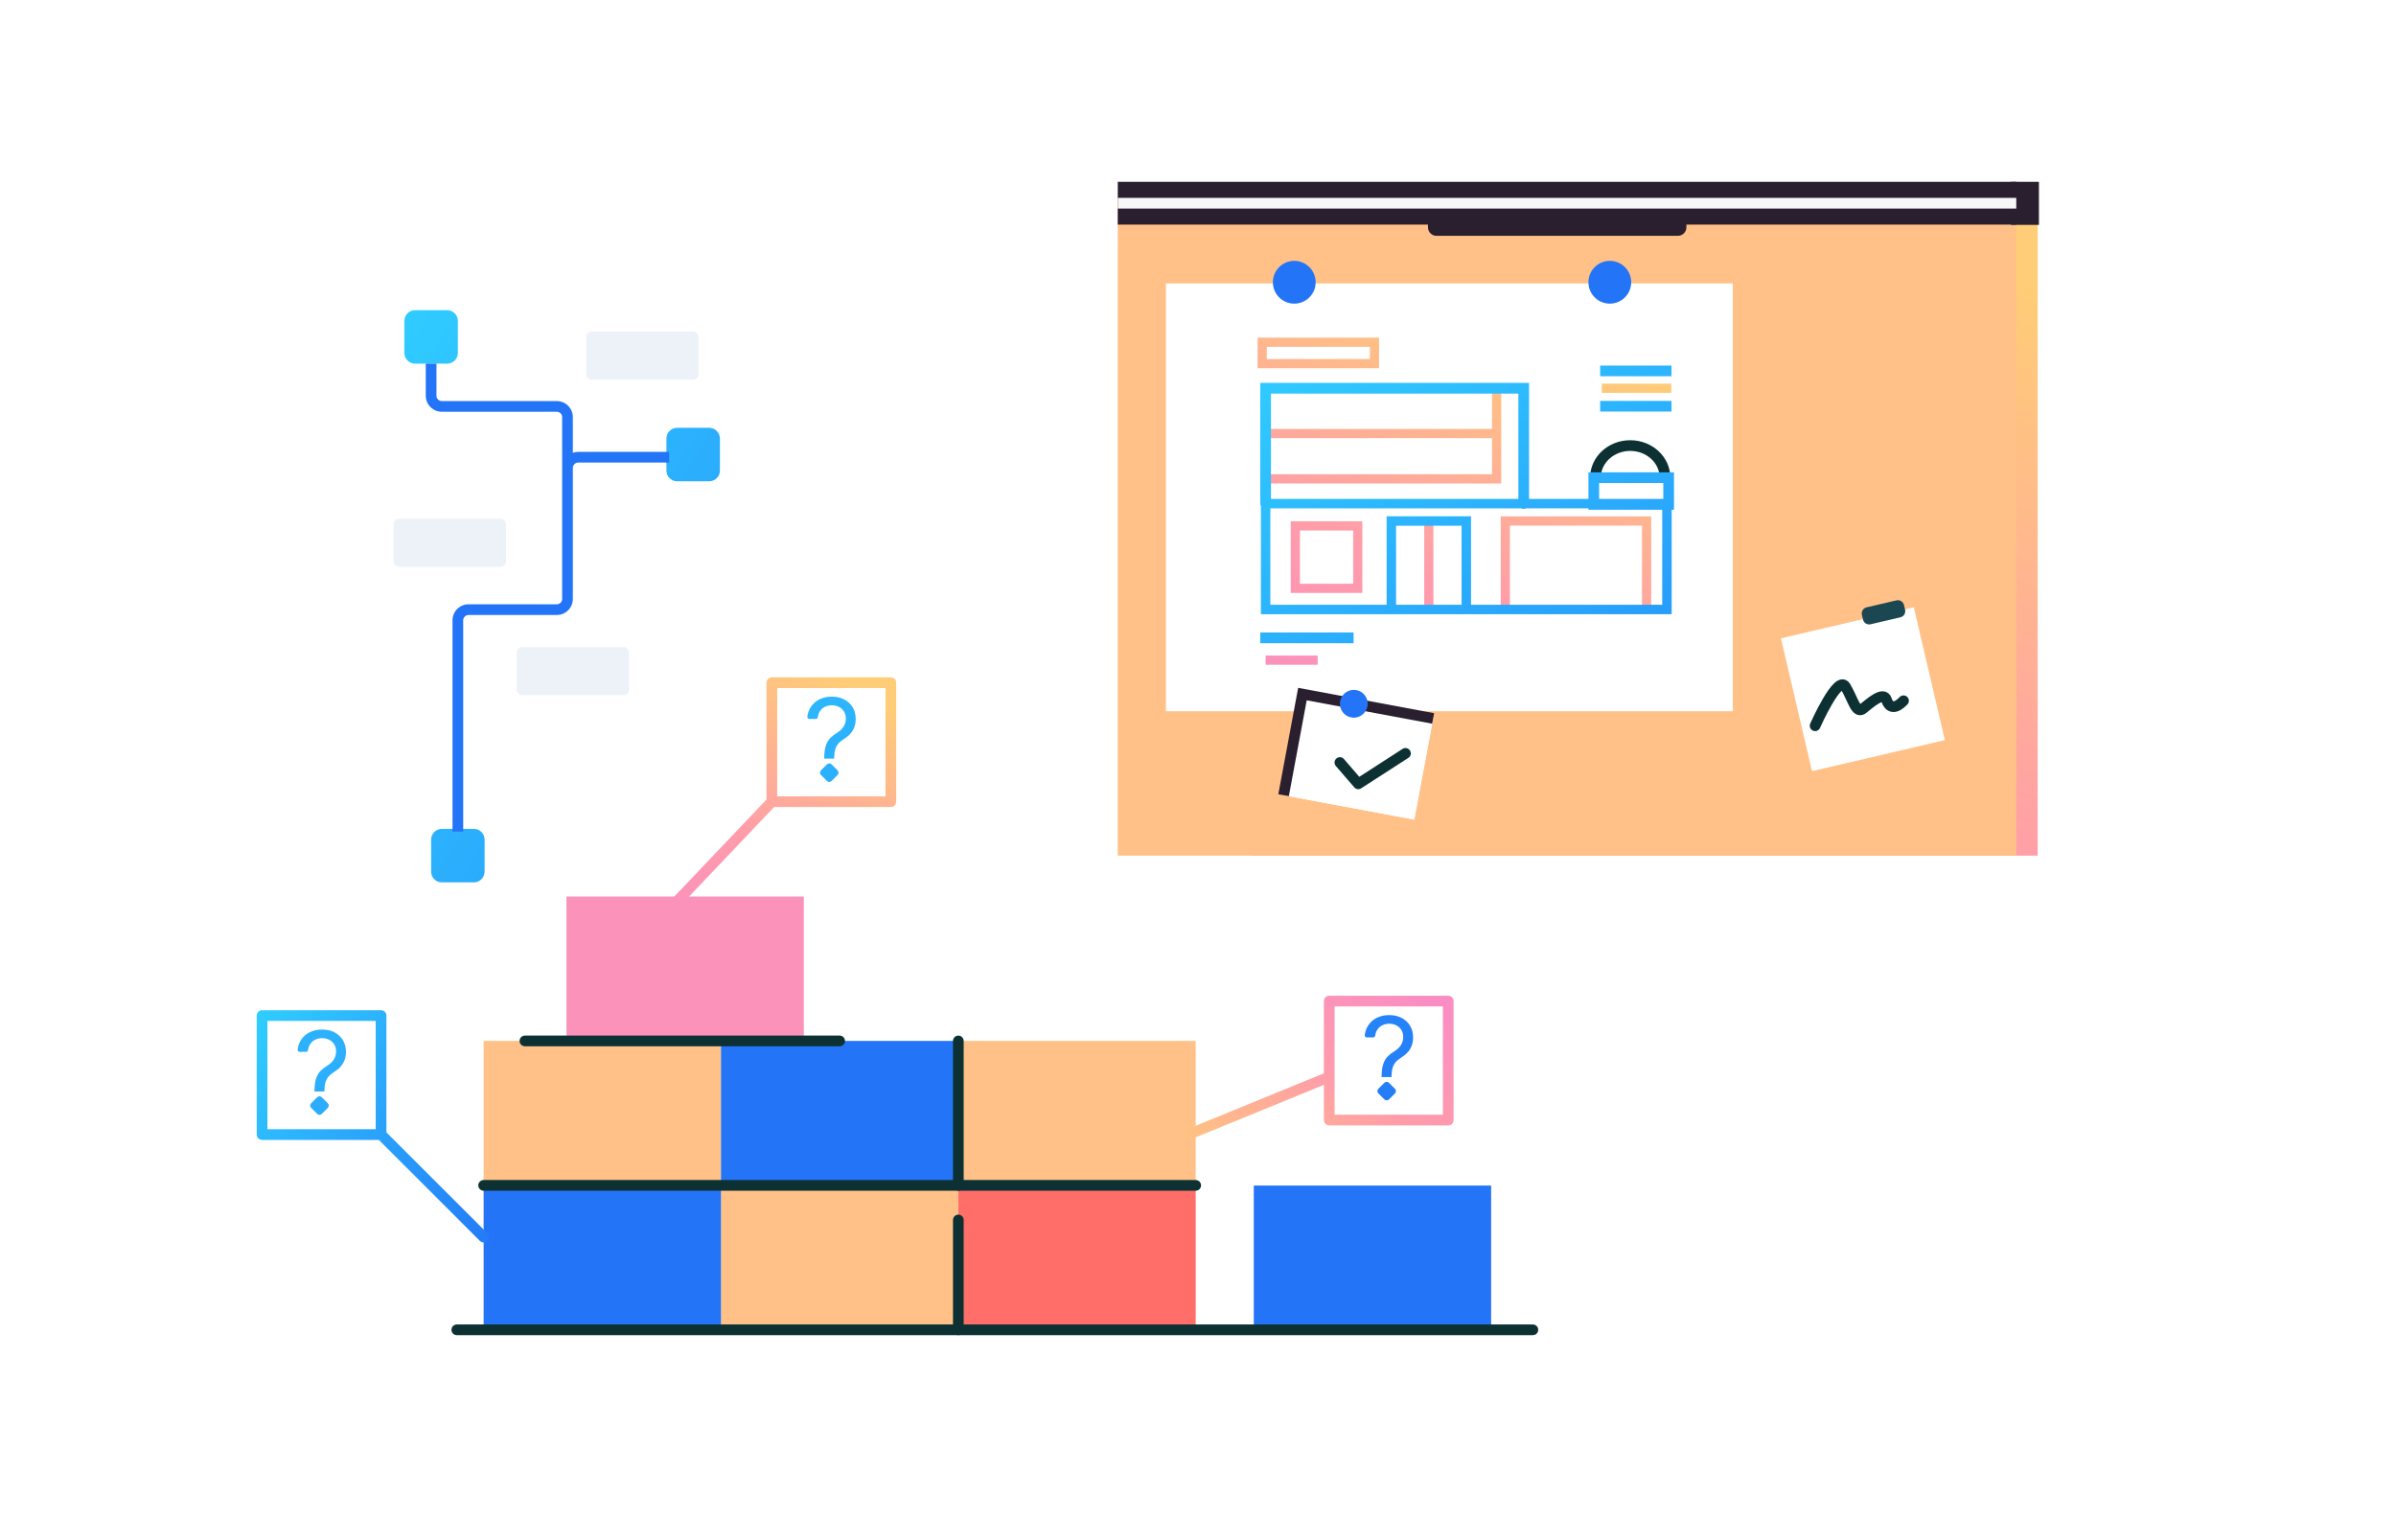 <svg width="448" height="288" viewBox="0 0 448 288" fill="none" xmlns="http://www.w3.org/2000/svg">
<rect width="448" height="288" fill="white"/>
<path d="M179.189 221.66H134.809V248.67H179.189V221.66Z" fill="#FFC187"/>
<path d="M223.568 221.66H179.188V248.67H223.568V221.66Z" fill="#FF6E69"/>
<path d="M134.81 194.65H90.43V221.66H134.81V194.65Z" fill="#FFC187"/>
<path d="M179.189 194.65H134.809V221.66H179.189V194.65Z" fill="#2374F7"/>
<path d="M278.81 221.7H234.43V248.71H278.81V221.7Z" fill="#2374F7"/>
<path d="M223.568 194.65H179.188V221.66H223.568V194.65Z" fill="#FFC187"/>
<path d="M150.298 167.65H105.918V194.66H150.298V167.65Z" fill="#FB92B9"/>
<path d="M134.81 221.66H90.43V248.67H134.81V221.66Z" fill="#2374F7"/>
<path d="M85.41 248.67H286.61" stroke="#0D3133" stroke-width="2" stroke-linecap="round" stroke-linejoin="round"/>
<path d="M90.43 221.66H223.57" stroke="#0D3133" stroke-width="2" stroke-linecap="round" stroke-linejoin="round"/>
<path d="M179.188 221.66V194.65" stroke="#0D3133" stroke-width="2" stroke-linecap="round" stroke-linejoin="round"/>
<path d="M98.148 194.65H156.998" stroke="#0D3133" stroke-width="2" stroke-linecap="round" stroke-linejoin="round"/>
<path d="M179.188 248.67V228.13" stroke="#0D3133" stroke-width="2" stroke-linecap="round" stroke-linejoin="round"/>
<path fill-rule="evenodd" clip-rule="evenodd" d="M144.32 126.66C143.768 126.66 143.32 127.108 143.32 127.66V149.509L125.584 168.171C125.203 168.571 125.219 169.204 125.62 169.585C126.02 169.965 126.653 169.949 127.033 169.549L144.748 150.91H166.57C167.123 150.91 167.57 150.462 167.57 149.91V127.66C167.57 127.108 167.123 126.66 166.57 126.66H144.32ZM145.32 148.91V128.66H165.57V148.91H145.32Z" fill="url(#paint0_linear_3184_513)"/>
<path fill-rule="evenodd" clip-rule="evenodd" d="M49 188.91C48.448 188.91 48 189.358 48 189.91V212.16C48 212.712 48.448 213.16 49 213.16H70.836L89.723 232.037C90.114 232.428 90.747 232.428 91.137 232.037C91.528 231.646 91.528 231.013 91.137 230.623L72.25 211.746V189.91C72.25 189.358 71.802 188.91 71.25 188.91H49ZM50 211.16V190.91H70.25V211.16H50Z" fill="url(#paint1_linear_3184_513)"/>
<path fill-rule="evenodd" clip-rule="evenodd" d="M248.539 186.2C247.987 186.2 247.539 186.648 247.539 187.2V200.704L222.11 211.115C221.599 211.324 221.354 211.908 221.563 212.419C221.772 212.93 222.356 213.175 222.867 212.965L247.539 202.865V209.45C247.539 210.002 247.987 210.45 248.539 210.45H270.789C271.342 210.45 271.789 210.002 271.789 209.45V187.2C271.789 186.648 271.342 186.2 270.789 186.2H248.539ZM249.539 208.45V188.2H269.789V208.45H249.539Z" fill="url(#paint2_linear_3184_513)"/>
<path fill-rule="evenodd" clip-rule="evenodd" d="M154.11 141.76V141.85V141.86H155.96V141.77C155.97 141.13 156.04 140.6 156.16 140.17C156.28 139.74 156.48 139.37 156.75 139.06C157.02 138.75 157.39 138.45 157.84 138.17C158.29 137.89 158.68 137.57 159 137.21C159.32 136.85 159.57 136.44 159.74 135.98C159.91 135.52 160 135.01 160 134.44C160 133.63 159.82 132.92 159.45 132.29C159.08 131.66 158.56 131.17 157.89 130.81C157.21 130.45 156.43 130.27 155.52 130.27C154.69 130.27 153.93 130.43 153.25 130.76C152.57 131.09 152.02 131.57 151.61 132.19C151.26 132.72 151.04 133.33 150.96 134.03C150.93 134.25 151.11 134.44 151.33 134.44H152.54C152.73 134.44 152.88 134.3 152.91 134.11C152.98 133.66 153.12 133.27 153.33 132.97C153.59 132.59 153.92 132.31 154.31 132.14C154.7 131.97 155.11 131.88 155.53 131.88C156.01 131.88 156.45 131.98 156.85 132.18C157.25 132.38 157.56 132.67 157.8 133.04C158.03 133.41 158.15 133.85 158.15 134.35C158.15 134.76 158.08 135.13 157.94 135.46C157.8 135.79 157.61 136.09 157.37 136.34C157.13 136.59 156.85 136.81 156.55 137C156.04 137.31 155.61 137.64 155.25 138C154.89 138.36 154.62 138.83 154.42 139.41C154.22 140 154.12 140.78 154.11 141.76ZM153.498 144.056L154.622 142.931C154.86 142.693 155.246 142.693 155.485 142.931L156.609 144.056C156.847 144.294 156.847 144.68 156.609 144.918L155.485 146.043C155.246 146.281 154.86 146.281 154.622 146.043L153.498 144.918C153.26 144.68 153.26 144.294 153.498 144.056ZM58.798 204.1V204.01C58.808 203.03 58.908 202.25 59.108 201.66C59.308 201.08 59.578 200.61 59.938 200.25C60.298 199.89 60.728 199.56 61.238 199.25C61.538 199.06 61.818 198.84 62.058 198.59C62.298 198.34 62.488 198.04 62.628 197.71C62.768 197.38 62.838 197.01 62.838 196.6C62.838 196.1 62.718 195.66 62.488 195.29C62.248 194.92 61.938 194.63 61.538 194.43C61.138 194.23 60.698 194.13 60.218 194.13C59.798 194.13 59.388 194.22 58.998 194.39C58.608 194.56 58.278 194.84 58.018 195.22C57.808 195.52 57.668 195.91 57.598 196.36C57.568 196.55 57.418 196.69 57.228 196.69H56.018C55.798 196.69 55.618 196.5 55.648 196.28C55.728 195.58 55.948 194.97 56.298 194.44C56.708 193.82 57.258 193.34 57.938 193.01C58.618 192.68 59.378 192.52 60.208 192.52C61.118 192.52 61.898 192.7 62.578 193.06C63.248 193.42 63.768 193.91 64.138 194.54C64.508 195.17 64.688 195.88 64.688 196.69C64.688 197.26 64.598 197.77 64.428 198.23C64.258 198.69 64.008 199.1 63.688 199.46C63.368 199.82 62.978 200.14 62.528 200.42C62.078 200.7 61.708 201 61.438 201.31C61.168 201.62 60.968 201.99 60.848 202.42C60.728 202.85 60.658 203.38 60.648 204.02V204.11H58.798V204.1ZM58.181 206.305L59.306 205.18C59.544 204.942 59.93 204.942 60.168 205.18L61.293 206.305C61.531 206.543 61.531 206.929 61.293 207.167L60.168 208.291C59.93 208.53 59.544 208.53 59.306 208.291L58.181 207.167C57.943 206.929 57.943 206.543 58.181 206.305ZM258.329 201.4V201.31C258.339 200.33 258.439 199.55 258.639 198.96C258.839 198.38 259.109 197.91 259.469 197.55C259.829 197.19 260.259 196.86 260.769 196.55C261.069 196.36 261.349 196.14 261.589 195.89C261.829 195.64 262.019 195.34 262.159 195.01C262.299 194.68 262.369 194.31 262.369 193.9C262.369 193.4 262.249 192.96 262.019 192.59C261.779 192.22 261.469 191.93 261.069 191.73C260.669 191.53 260.229 191.43 259.749 191.43C259.329 191.43 258.919 191.52 258.529 191.69C258.139 191.86 257.809 192.14 257.549 192.52C257.339 192.82 257.199 193.21 257.129 193.66C257.099 193.85 256.949 193.99 256.759 193.99H255.549C255.329 193.99 255.149 193.8 255.179 193.58C255.259 192.88 255.479 192.27 255.829 191.74C256.239 191.12 256.789 190.64 257.469 190.31C258.149 189.98 258.909 189.82 259.739 189.82C260.649 189.82 261.429 190 262.109 190.36C262.779 190.72 263.299 191.21 263.669 191.84C264.039 192.47 264.219 193.18 264.219 193.99C264.219 194.56 264.129 195.07 263.959 195.53C263.789 195.99 263.539 196.4 263.219 196.76C262.899 197.12 262.509 197.44 262.059 197.72C261.609 198 261.239 198.3 260.969 198.61C260.699 198.92 260.499 199.29 260.379 199.72C260.259 200.15 260.189 200.68 260.179 201.32V201.41H258.329V201.4ZM257.72 203.599L258.845 202.475C259.083 202.237 259.469 202.237 259.707 202.475L260.832 203.599C261.07 203.837 261.07 204.224 260.832 204.462L259.707 205.586C259.469 205.824 259.083 205.824 258.845 205.586L257.72 204.462C257.482 204.224 257.482 203.837 257.72 203.599Z" fill="url(#paint3_linear_3184_513)"/>
<path d="M306.797 137.47H311.677" stroke="white" stroke-width="2" stroke-miterlimit="10"/>
<path fill-rule="evenodd" clip-rule="evenodd" d="M75.609 60C75.609 58.895 76.505 58 77.609 58H83.609C84.714 58 85.609 58.895 85.609 60V66C85.609 67.105 84.714 68 83.609 68H77.609C76.505 68 75.609 67.105 75.609 66V60ZM124.609 82C124.609 80.895 125.505 80 126.609 80H132.609C133.714 80 134.609 80.895 134.609 82V88C134.609 89.105 133.714 90 132.609 90H126.609C125.505 90 124.609 89.105 124.609 88V82ZM82.609 155C81.505 155 80.609 155.895 80.609 157V163C80.609 164.105 81.505 165 82.609 165H88.609C89.714 165 90.609 164.105 90.609 163V157C90.609 155.895 89.714 155 88.609 155H82.609Z" fill="url(#paint4_linear_3184_513)"/>
<path fill-rule="evenodd" clip-rule="evenodd" d="M81.609 74V68H79.609V74C79.609 75.657 80.953 77 82.609 77H104.109C104.662 77 105.109 77.448 105.109 78V87.5V93V112C105.109 112.552 104.662 113 104.109 113H87.609C85.953 113 84.609 114.343 84.609 116V155.5H86.609V116C86.609 115.448 87.057 115 87.609 115H104.109C105.766 115 107.109 113.657 107.109 112V93V87.5C107.109 86.948 107.557 86.5 108.109 86.5H125.109V84.5H108.109C107.759 84.5 107.422 84.56 107.109 84.671V78C107.109 76.343 105.766 75 104.109 75H82.609C82.057 75 81.609 74.552 81.609 74Z" fill="#2374F7"/>
<rect x="73.609" y="97" width="21" height="9" rx="1" fill="#EDF2F8"/>
<rect x="109.609" y="62" width="21" height="9" rx="1" fill="#EDF2F8"/>
<rect x="96.609" y="121" width="21" height="9" rx="1" fill="#EDF2F8"/>
<path d="M234 37V160H381V37H234Z" fill="url(#paint5_linear_3184_513)"/>
<path d="M229.551 36.86V151.89H376.461V36.86H229.551Z" fill="#9BBD96"/>
<path d="M229.551 36.86V151.89H376.461V36.86H229.551Z" fill="#9BBD96"/>
<path d="M229.617 36.86V151.89H376.527V36.86H229.617Z" fill="#96B990"/>
<path d="M209 37V160H377V37H209Z" fill="#FFC187"/>
<path d="M377 34H209V42H377V34Z" fill="#2A1F2F"/>
<path d="M375.998 42.05H381.238V34H375.998V42.05Z" fill="#2A1F2F"/>
<path d="M209 38H377" stroke="#F7F7F7" stroke-width="2" stroke-miterlimit="10"/>
<path d="M315.316 112.318H318.316" stroke="white" stroke-width="2" stroke-miterlimit="10"/>
<path d="M324 53H218V133H324V53Z" fill="white"/>
<path fill-rule="evenodd" clip-rule="evenodd" d="M236.001 63.14H235.141V64V68V68.86H236.001H257.001H257.861V68V64V63.14H257.001H236.001ZM236.861 67.14V64.86H256.141V67.14H236.861ZM312.5 73.461H299.5V71.741H312.5V73.461ZM278.976 72.601V80.209H235.917V81.929H278.976V88.684H237.351V90.404H279.836H280.696V89.544V72.601H278.976ZM281.461 96.566H280.601V97.426V113.967H282.321V98.286H307.015V113.967H308.735V97.426V96.566H307.875H281.461ZM253.872 110.876H254.732V110.016V98.34V97.48H253.872H242.197H241.337V98.34V110.016V110.876H242.197H253.872ZM253.012 99.2V109.156H243.057V99.2H253.012ZM266.297 113.967V97.426H268.017V113.967H266.297ZM236.642 124.305H246.373V122.585H236.642V124.305Z" fill="url(#paint6_linear_3184_513)"/>
<path d="M311.316 89.318C311.316 86.001 308.403 83.318 304.816 83.318C301.223 83.318 298.316 86.007 298.316 89.318" stroke="#0D3133" stroke-width="2" stroke-miterlimit="10"/>
<path fill-rule="evenodd" clip-rule="evenodd" d="M299.192 68.353H300.192H311.533H312.533V70.353H311.533H300.192H299.192V68.353ZM235.643 118.275H236.643H252.092H253.092V120.275H252.092H236.643H235.643V118.275ZM300.192 74.965H299.192V76.965H300.192H311.533H312.533V74.965H311.533H300.192ZM312.568 114.859H311.683H236.642H235.757V113.974V94.634C235.683 94.494 235.641 94.334 235.641 94.164V72.601V71.601H236.641H276.915H284.898H285.898V72.601V93.286H297V89.317V88.317H298H312H313V89.317V94.317V95.317H312.568V113.974V114.859ZM297 95.056V95.317H298H310.798V113.089H275.052V97.426V96.541H274.167H260.151H259.266V97.426V113.089H237.527V95.056H284.445C284.581 95.125 284.735 95.164 284.898 95.164C285.061 95.164 285.215 95.125 285.351 95.056H297ZM311 93.286V90.317H299V93.286H311ZM283.898 73.601V93.286H237.641V73.601H276.915H283.898ZM273.282 113.089V98.311H261.036V113.089H273.282Z" fill="url(#paint7_linear_3184_513)"/>
<path d="M301 56.78C303.209 56.78 305 54.989 305 52.78C305 50.571 303.209 48.78 301 48.78C298.791 48.78 297 50.571 297 52.78C297 54.989 298.791 56.78 301 56.78Z" fill="#2374F7"/>
<path d="M242 56.78C244.209 56.78 246 54.989 246 52.78C246 50.571 244.209 48.78 242 48.78C239.791 48.78 238 50.571 238 52.78C238 54.989 239.791 56.78 242 56.78Z" fill="#2374F7"/>
<path d="M313.73 39.7H268.59C267.712 39.7 267 40.412 267 41.29V42.51C267 43.388 267.712 44.1 268.59 44.1H313.73C314.608 44.1 315.32 43.388 315.32 42.51V41.29C315.32 40.412 314.608 39.7 313.73 39.7Z" fill="#2A1F2F"/>
<path d="M267.966 134.346L243.527 129.79L240.001 148.704L264.44 153.26L267.966 134.346Z" fill="white"/>
<path d="M267.966 134.346L243.527 129.79L240.001 148.704L264.44 153.26L267.966 134.346Z" fill="white"/>
<path d="M267.966 134.346L243.527 129.79L240.001 148.704" stroke="#2A1F2F" stroke-width="2"/>
<path d="M253.131 134.2C254.567 134.2 255.731 133.036 255.731 131.6C255.731 130.164 254.567 129 253.131 129C251.695 129 250.531 130.164 250.531 131.6C250.531 133.036 251.695 134.2 253.131 134.2Z" fill="#2374F7"/>
<path d="M357.841 113.559L333 119.363L338.804 144.204L363.645 138.4L357.841 113.559Z" fill="white"/>
<path d="M354.6 112.266L349.01 113.572C348.381 113.719 347.99 114.348 348.137 114.978L348.344 115.864C348.491 116.493 349.121 116.884 349.75 116.737L355.339 115.431C355.969 115.284 356.359 114.655 356.212 114.026L356.005 113.139C355.858 112.51 355.229 112.119 354.6 112.266Z" fill="#1A4751"/>
<path d="M339.387 135.711C339.387 135.711 343.637 126.091 345.047 128.381C346.457 130.671 347.007 133.591 348.327 132.531C349.647 131.471 352.207 129.181 352.737 130.861C353.267 132.541 354.507 132.541 355.917 131.041" stroke="#0D3133" stroke-width="2" stroke-linecap="round" stroke-linejoin="round"/>
<path d="M250.531 142.59L253.971 146.57L262.791 140.88" stroke="#0D3133" stroke-width="2" stroke-linecap="round" stroke-linejoin="round"/>
<defs>
<linearGradient id="paint0_linear_3184_513" x1="168.721" y1="133.833" x2="138.846" y2="187.335" gradientUnits="userSpaceOnUse">
<stop stop-color="#FFCC77"/>
<stop offset="0.556" stop-color="#FF9CAA"/>
<stop offset="0.951" stop-color="#FA8EC2"/>
</linearGradient>
<linearGradient id="paint1_linear_3184_513" x1="53.492" y1="181.488" x2="107.371" y2="217.814" gradientUnits="userSpaceOnUse">
<stop stop-color="#30CDFF"/>
<stop offset="1" stop-color="#2374F7"/>
</linearGradient>
<linearGradient id="paint2_linear_3184_513" x1="214.609" y1="215" x2="241.922" y2="169.746" gradientUnits="userSpaceOnUse">
<stop stop-color="#FFCC77"/>
<stop offset="0.556" stop-color="#FF9CAA"/>
<stop offset="0.951" stop-color="#FA8EC2"/>
</linearGradient>
<linearGradient id="paint3_linear_3184_513" x1="82.02" y1="116.903" x2="170.952" y2="276.787" gradientUnits="userSpaceOnUse">
<stop stop-color="#30CDFF"/>
<stop offset="1" stop-color="#2374F7"/>
</linearGradient>
<linearGradient id="paint4_linear_3184_513" x1="83.07" y1="39.71" x2="177.117" y2="98.008" gradientUnits="userSpaceOnUse">
<stop stop-color="#30CDFF"/>
<stop offset="1" stop-color="#279AFB"/>
</linearGradient>
<linearGradient id="paint5_linear_3184_513" x1="385.004" y1="57.422" x2="309.449" y2="222.718" gradientUnits="userSpaceOnUse">
<stop stop-color="#FFCC77"/>
<stop offset="0.556" stop-color="#FF9CAA"/>
<stop offset="0.951" stop-color="#FA8EC2"/>
</linearGradient>
<linearGradient id="paint6_linear_3184_513" x1="314.589" y1="73.383" x2="278.315" y2="156.812" gradientUnits="userSpaceOnUse">
<stop stop-color="#FFCC77"/>
<stop offset="0.556" stop-color="#FF9CAA"/>
<stop offset="0.951" stop-color="#FA8EC2"/>
</linearGradient>
<linearGradient id="paint7_linear_3184_513" x1="245.376" y1="59.477" x2="290.334" y2="134.416" gradientUnits="userSpaceOnUse">
<stop stop-color="#30CDFF"/>
<stop offset="1" stop-color="#279AFB"/>
</linearGradient>
</defs>
</svg>
